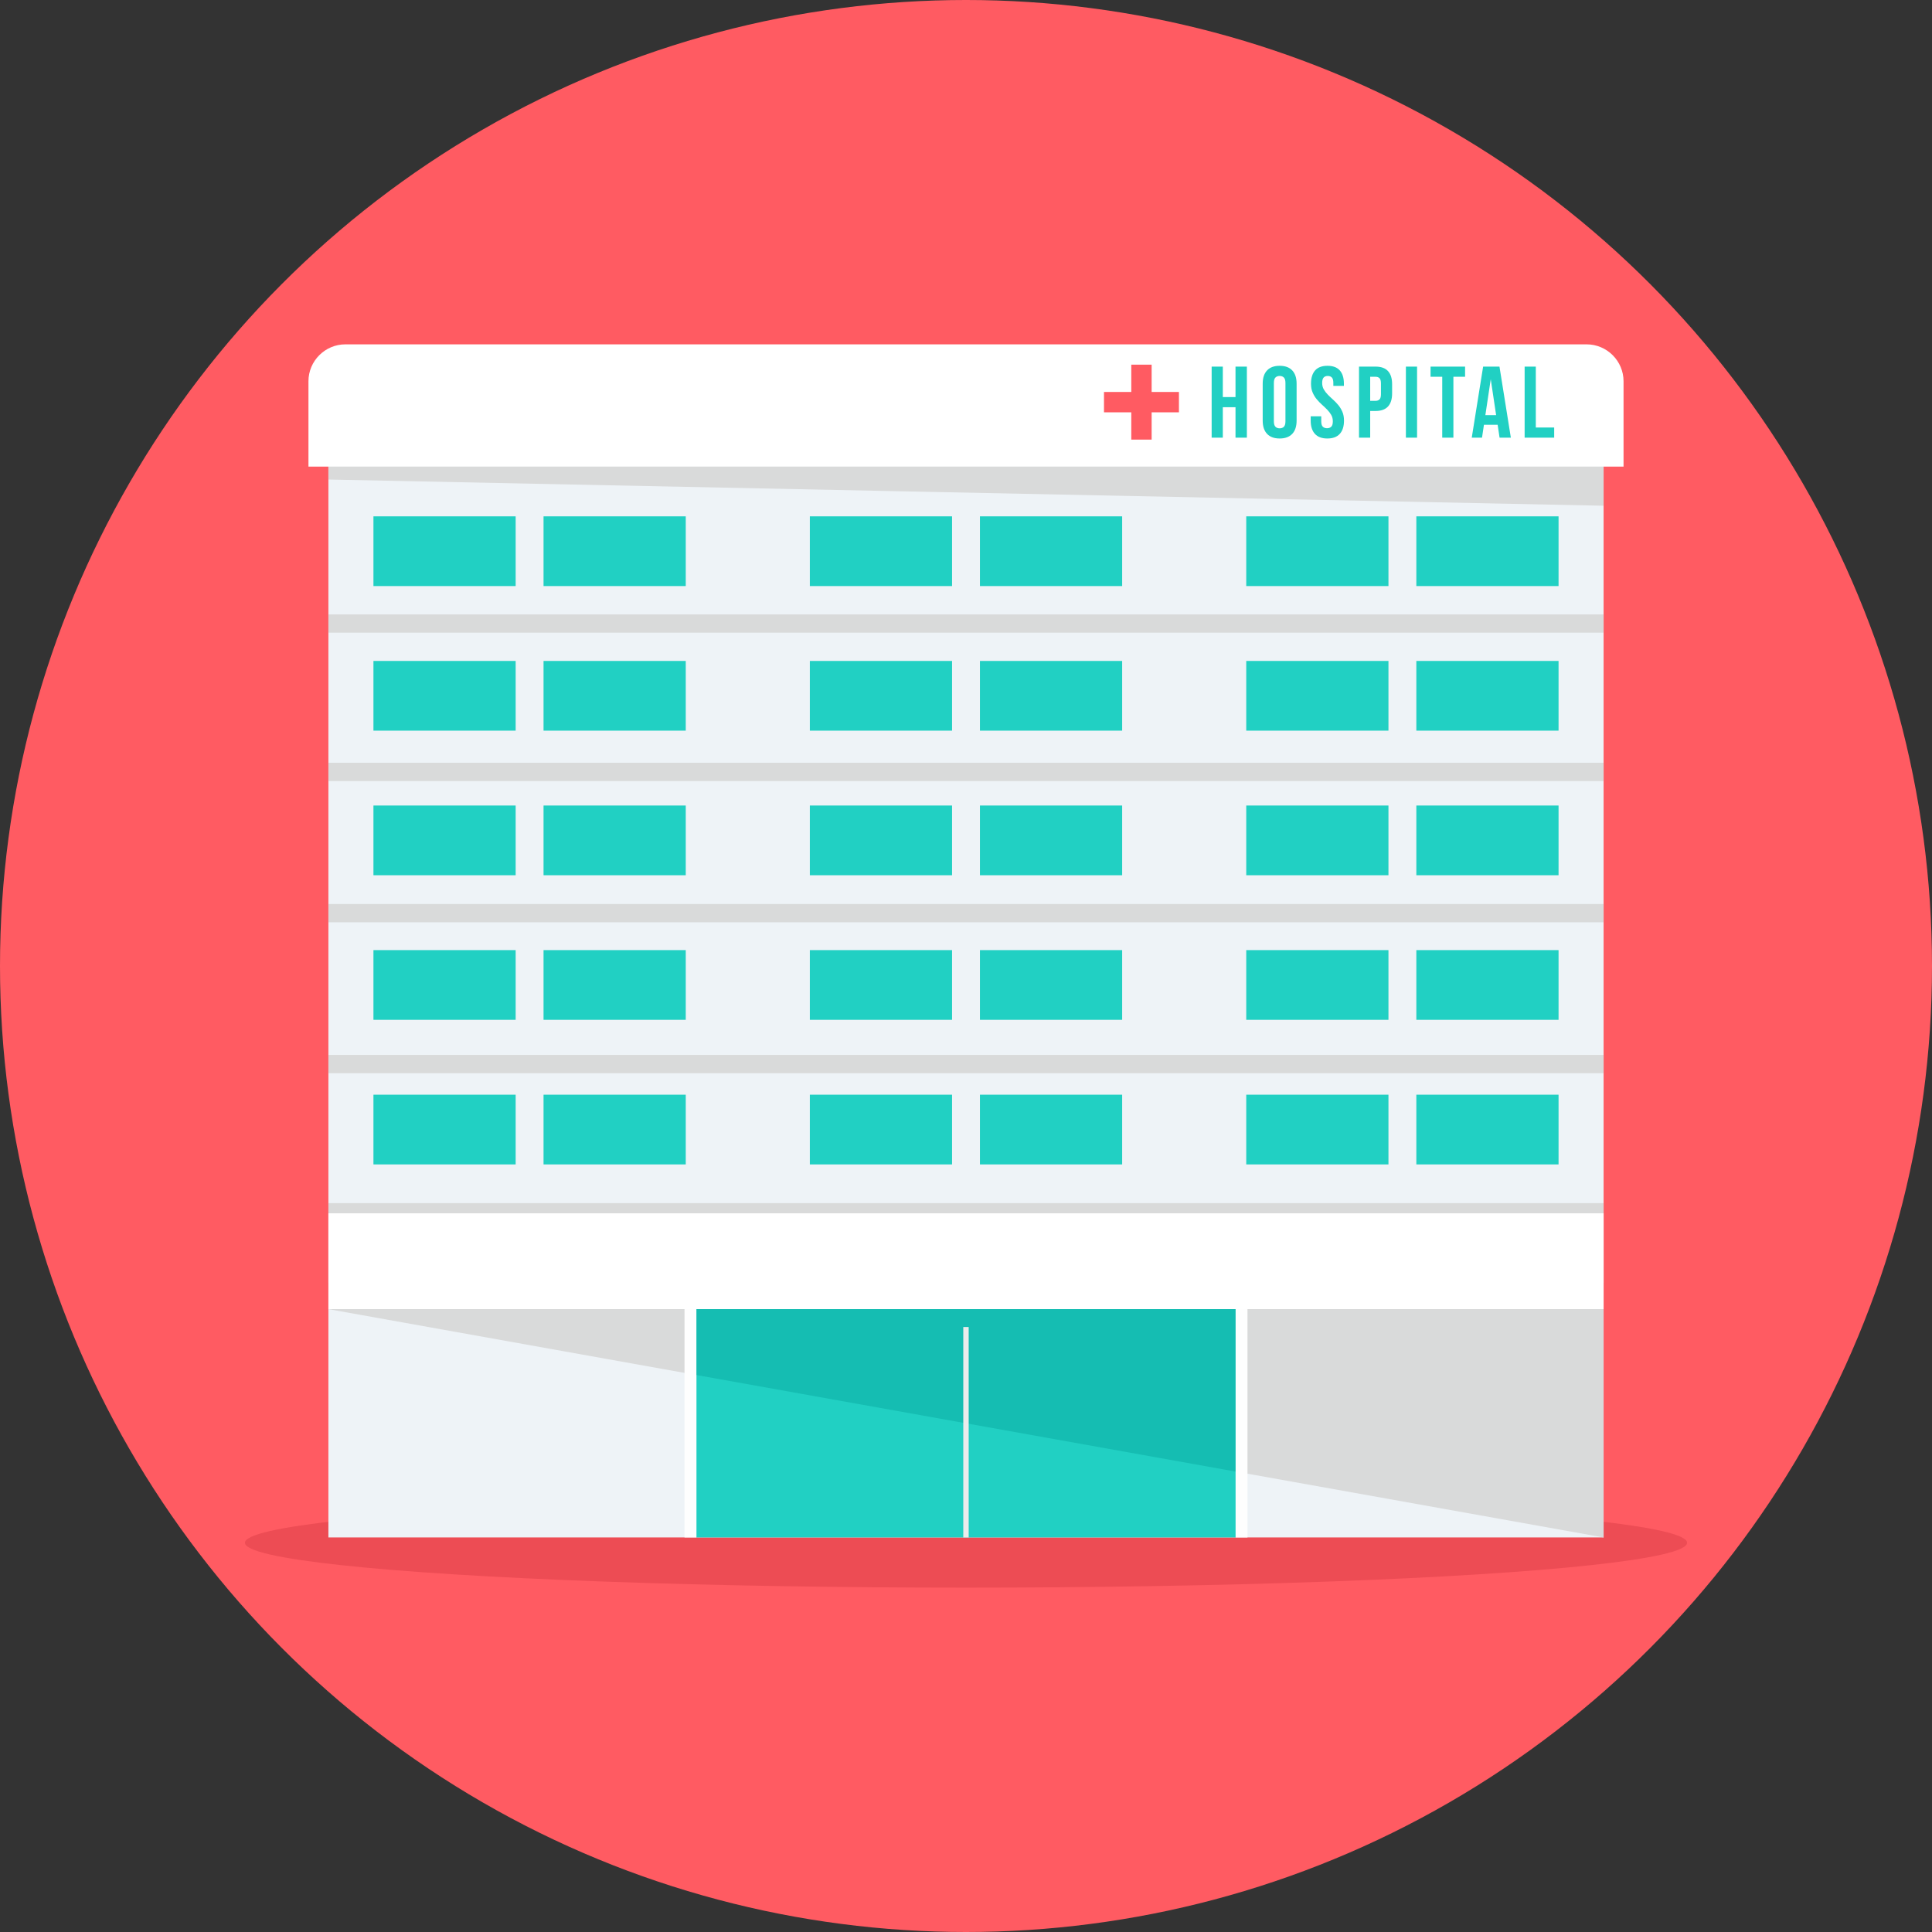 <?xml version="1.0" encoding="iso-8859-1"?>
<!-- Generator: Adobe Illustrator 19.0.0, SVG Export Plug-In . SVG Version: 6.00 Build 0)  -->
<svg version="1.1" id="Layer_1" xmlns="http://www.w3.org/2000/svg" xmlns:xlink="http://www.w3.org/1999/xlink" x="0px" y="0px"
	 viewBox="0 0 512 512" style="enable-background:new 0 0 512 512;" xml:space="preserve">
<rect x="0" y="0" width="512" height="512" fill="#333333" stroke="none"/>
<circle style="fill:#FF5B62;" cx="256" cy="256" r="256"/>
<ellipse style="fill:#ED4C54;" cx="256" cy="408.851" rx="191.097" ry="11.889"/>
<rect x="87.03" y="119.916" style="fill:#EEF3F7;" width="337.94" height="220.02"/>
<path style="fill:#FFFFFF;" d="M91.525,91.257h328.949c5.381,0,9.783,4.401,9.783,9.784v22.621H81.743v-22.621
	C81.743,95.658,86.145,91.257,91.525,91.257L91.525,91.257z"/>
<rect x="87.03" y="321.532" style="fill:#EEF3F7;" width="337.94" height="85.902"/>
<path style="fill:#D9DADA;" d="M424.97,407.441v-60.508H87.03L424.97,407.441z"/>
<rect x="87.03" y="321.532" style="fill:#FFFFFF;" width="337.94" height="25.399"/>
<g>
	<rect x="184.55" y="346.932" style="fill:#21D0C3;" width="142.911" height="60.502"/>
	<path style="fill:#21D0C3;" d="M324.058,115.988H321.1V97.155h2.958v8.072h3.363v-8.072h3.013v18.833h-3.013v-8.072h-3.363V115.988
		z M337.589,111.658c0,0.68,0.139,1.161,0.417,1.438c0.278,0.279,0.651,0.417,1.116,0.417c0.467,0,0.838-0.138,1.118-0.417
		c0.277-0.277,0.416-0.758,0.416-1.438v-10.171c0-0.682-0.139-1.161-0.416-1.438c-0.279-0.279-0.651-0.417-1.118-0.417
		c-0.466,0-0.838,0.138-1.116,0.417c-0.278,0.277-0.417,0.757-0.417,1.438V111.658z M334.628,101.676
		c0-1.525,0.385-2.696,1.158-3.511c0.77-0.816,1.883-1.225,3.335-1.225c1.453,0,2.565,0.408,3.337,1.225
		c0.77,0.815,1.155,1.986,1.155,3.511v9.792c0,1.525-0.384,2.696-1.155,3.511c-0.772,0.816-1.883,1.225-3.337,1.225
		c-1.452,0-2.565-0.408-3.335-1.225c-0.772-0.815-1.158-1.986-1.158-3.511V101.676z M347.43,101.676c0-1.525,0.363-2.696,1.09-3.511
		c0.727-0.816,1.815-1.225,3.268-1.225c1.453,0,2.543,0.408,3.27,1.225c0.728,0.815,1.089,1.986,1.089,3.511v0.592h-2.798v-0.781
		c0-0.682-0.131-1.161-0.39-1.438c-0.26-0.279-0.624-0.417-1.09-0.417c-0.467,0-0.828,0.138-1.089,0.417
		c-0.26,0.277-0.39,0.757-0.39,1.438c0,0.647,0.144,1.217,0.43,1.71c0.287,0.493,0.646,0.959,1.076,1.399
		c0.43,0.438,0.892,0.878,1.386,1.317c0.493,0.44,0.955,0.919,1.385,1.439c0.43,0.521,0.788,1.113,1.076,1.776
		c0.286,0.665,0.43,1.444,0.43,2.341c0,1.525-0.371,2.696-1.116,3.511c-0.745,0.816-1.843,1.225-3.296,1.225
		c-1.453,0-2.552-0.408-3.296-1.225c-0.745-0.815-1.118-1.986-1.118-3.511v-1.157h2.8v1.346c0,0.68,0.138,1.155,0.416,1.425
		c0.278,0.268,0.651,0.403,1.118,0.403c0.466,0,0.838-0.135,1.115-0.403c0.279-0.269,0.417-0.745,0.417-1.425
		c0-0.647-0.144-1.217-0.43-1.71c-0.287-0.493-0.646-0.959-1.076-1.399c-0.43-0.44-0.892-0.878-1.385-1.317
		c-0.493-0.44-0.956-0.919-1.385-1.44c-0.431-0.52-0.789-1.112-1.077-1.776C347.574,103.352,347.43,102.572,347.43,101.676z
		 M364.512,97.155c1.488,0,2.596,0.393,3.322,1.184c0.728,0.788,1.09,1.946,1.09,3.471v2.447c0,1.525-0.363,2.682-1.09,3.471
		c-0.727,0.788-1.834,1.185-3.322,1.185h-1.399v7.075h-2.96V97.155L364.512,97.155L364.512,97.155z M363.113,99.846v6.378h1.399
		c0.467,0,0.825-0.126,1.076-0.377c0.252-0.252,0.376-0.717,0.376-1.399v-2.825c0-0.68-0.125-1.147-0.376-1.398
		c-0.251-0.253-0.61-0.377-1.076-0.377H363.113L363.113,99.846z M372.578,97.155h2.96v18.833h-2.96V97.155z M379.113,97.155h9.148
		v2.69h-3.094v16.142h-2.96V99.845h-3.094L379.113,97.155L379.113,97.155z M400.39,115.988h-2.987l-0.51-3.417h-3.632l-0.512,3.417
		h-2.719l3.014-18.833h4.332L400.39,115.988z M393.637,110.016h2.852l-1.426-9.524L393.637,110.016z M404.045,97.155h2.96v16.141
		h4.869v2.691h-7.83V97.155z"/>
</g>
<path style="fill:#D9DADA;" d="M87.029,123.661h337.94v10.364l-337.94-6.946C87.029,127.079,87.029,123.661,87.029,123.661z"/>
<g>
	<path style="fill:#21D0C3;" d="M98.966,136.837h37.688v18.476H98.966V136.837z M330.267,136.837h37.688v18.476h-37.688V136.837z
		 M375.345,136.837h37.688v18.476h-37.688V136.837z M214.616,136.837h37.688v18.476h-37.688V136.837z M259.695,136.837h37.688
		v18.476h-37.688V136.837z M144.044,136.837h37.688v18.476h-37.688L144.044,136.837L144.044,136.837z"/>
	<path style="fill:#21D0C3;" d="M98.966,175.155h37.688v18.475H98.966V175.155z M330.267,175.155h37.688v18.475h-37.688V175.155z
		 M375.345,175.155h37.688v18.475h-37.688V175.155z M214.616,175.155h37.688v18.475h-37.688V175.155z M259.695,175.155h37.688
		v18.475h-37.688V175.155z M144.044,175.155h37.688v18.475h-37.688L144.044,175.155L144.044,175.155z"/>
	<path style="fill:#21D0C3;" d="M98.966,213.472h37.688v18.475H98.966V213.472z M330.267,213.472h37.688v18.475h-37.688V213.472z
		 M375.345,213.472h37.688v18.475h-37.688V213.472z M214.616,213.472h37.688v18.475h-37.688V213.472z M259.695,213.472h37.688
		v18.475h-37.688V213.472z M144.044,213.472h37.688v18.475h-37.688L144.044,213.472L144.044,213.472z"/>
	<path style="fill:#21D0C3;" d="M98.966,251.789h37.688v18.476H98.966V251.789z M330.267,251.789h37.688v18.476h-37.688V251.789z
		 M375.345,251.789h37.688v18.476h-37.688V251.789z M214.616,251.789h37.688v18.476h-37.688V251.789z M259.695,251.789h37.688
		v18.476h-37.688V251.789z M144.044,251.789h37.688v18.476h-37.688L144.044,251.789L144.044,251.789z"/>
	<path style="fill:#21D0C3;" d="M98.966,290.107h37.688v18.475H98.966V290.107z M330.267,290.107h37.688v18.475h-37.688V290.107z
		 M375.345,290.107h37.688v18.475h-37.688V290.107z M214.616,290.107h37.688v18.475h-37.688V290.107z M259.695,290.107h37.688
		v18.475h-37.688V290.107z M144.044,290.107h37.688v18.475h-37.688L144.044,290.107L144.044,290.107z"/>
</g>
<g>
	<rect x="87.03" y="162.822" style="fill:#D9DADA;" width="337.94" height="4.849"/>
	<rect x="87.03" y="202.135" style="fill:#D9DADA;" width="337.94" height="4.849"/>
	<rect x="87.03" y="239.572" style="fill:#D9DADA;" width="337.94" height="4.849"/>
	<rect x="87.03" y="279.564" style="fill:#D9DADA;" width="337.94" height="4.849"/>
</g>
<path style="fill:#15BDB2;" d="M327.454,389.983v-43.049h-142.91v17.46L327.454,389.983z"/>
<path style="fill:#FF5B62;" d="M299.803,96.64h5.394v7.235h7.234v5.394h-7.234v7.234h-5.394v-7.234h-7.235v-5.394h7.235V96.64z"/>
<rect x="255.281" y="351.673" style="fill:#EBECEC;" width="1.429" height="55.764"/>
<g>
	<path style="fill:#FEFEFE;" d="M327.454,407.441h3.143v-60.508h-3.143V407.441z"/>
	<rect x="181.406" y="346.932" style="fill:#FEFEFE;" width="3.143" height="60.502"/>
</g>
<rect x="87.03" y="318.847" style="fill:#D9DADA;" width="337.94" height="2.691"/>
<g>
</g>
<g>
</g>
<g>
</g>
<g>
</g>
<g>
</g>
<g>
</g>
<g>
</g>
<g>
</g>
<g>
</g>
<g>
</g>
<g>
</g>
<g>
</g>
<g>
</g>
<g>
</g>
<g>
</g>
</svg>
